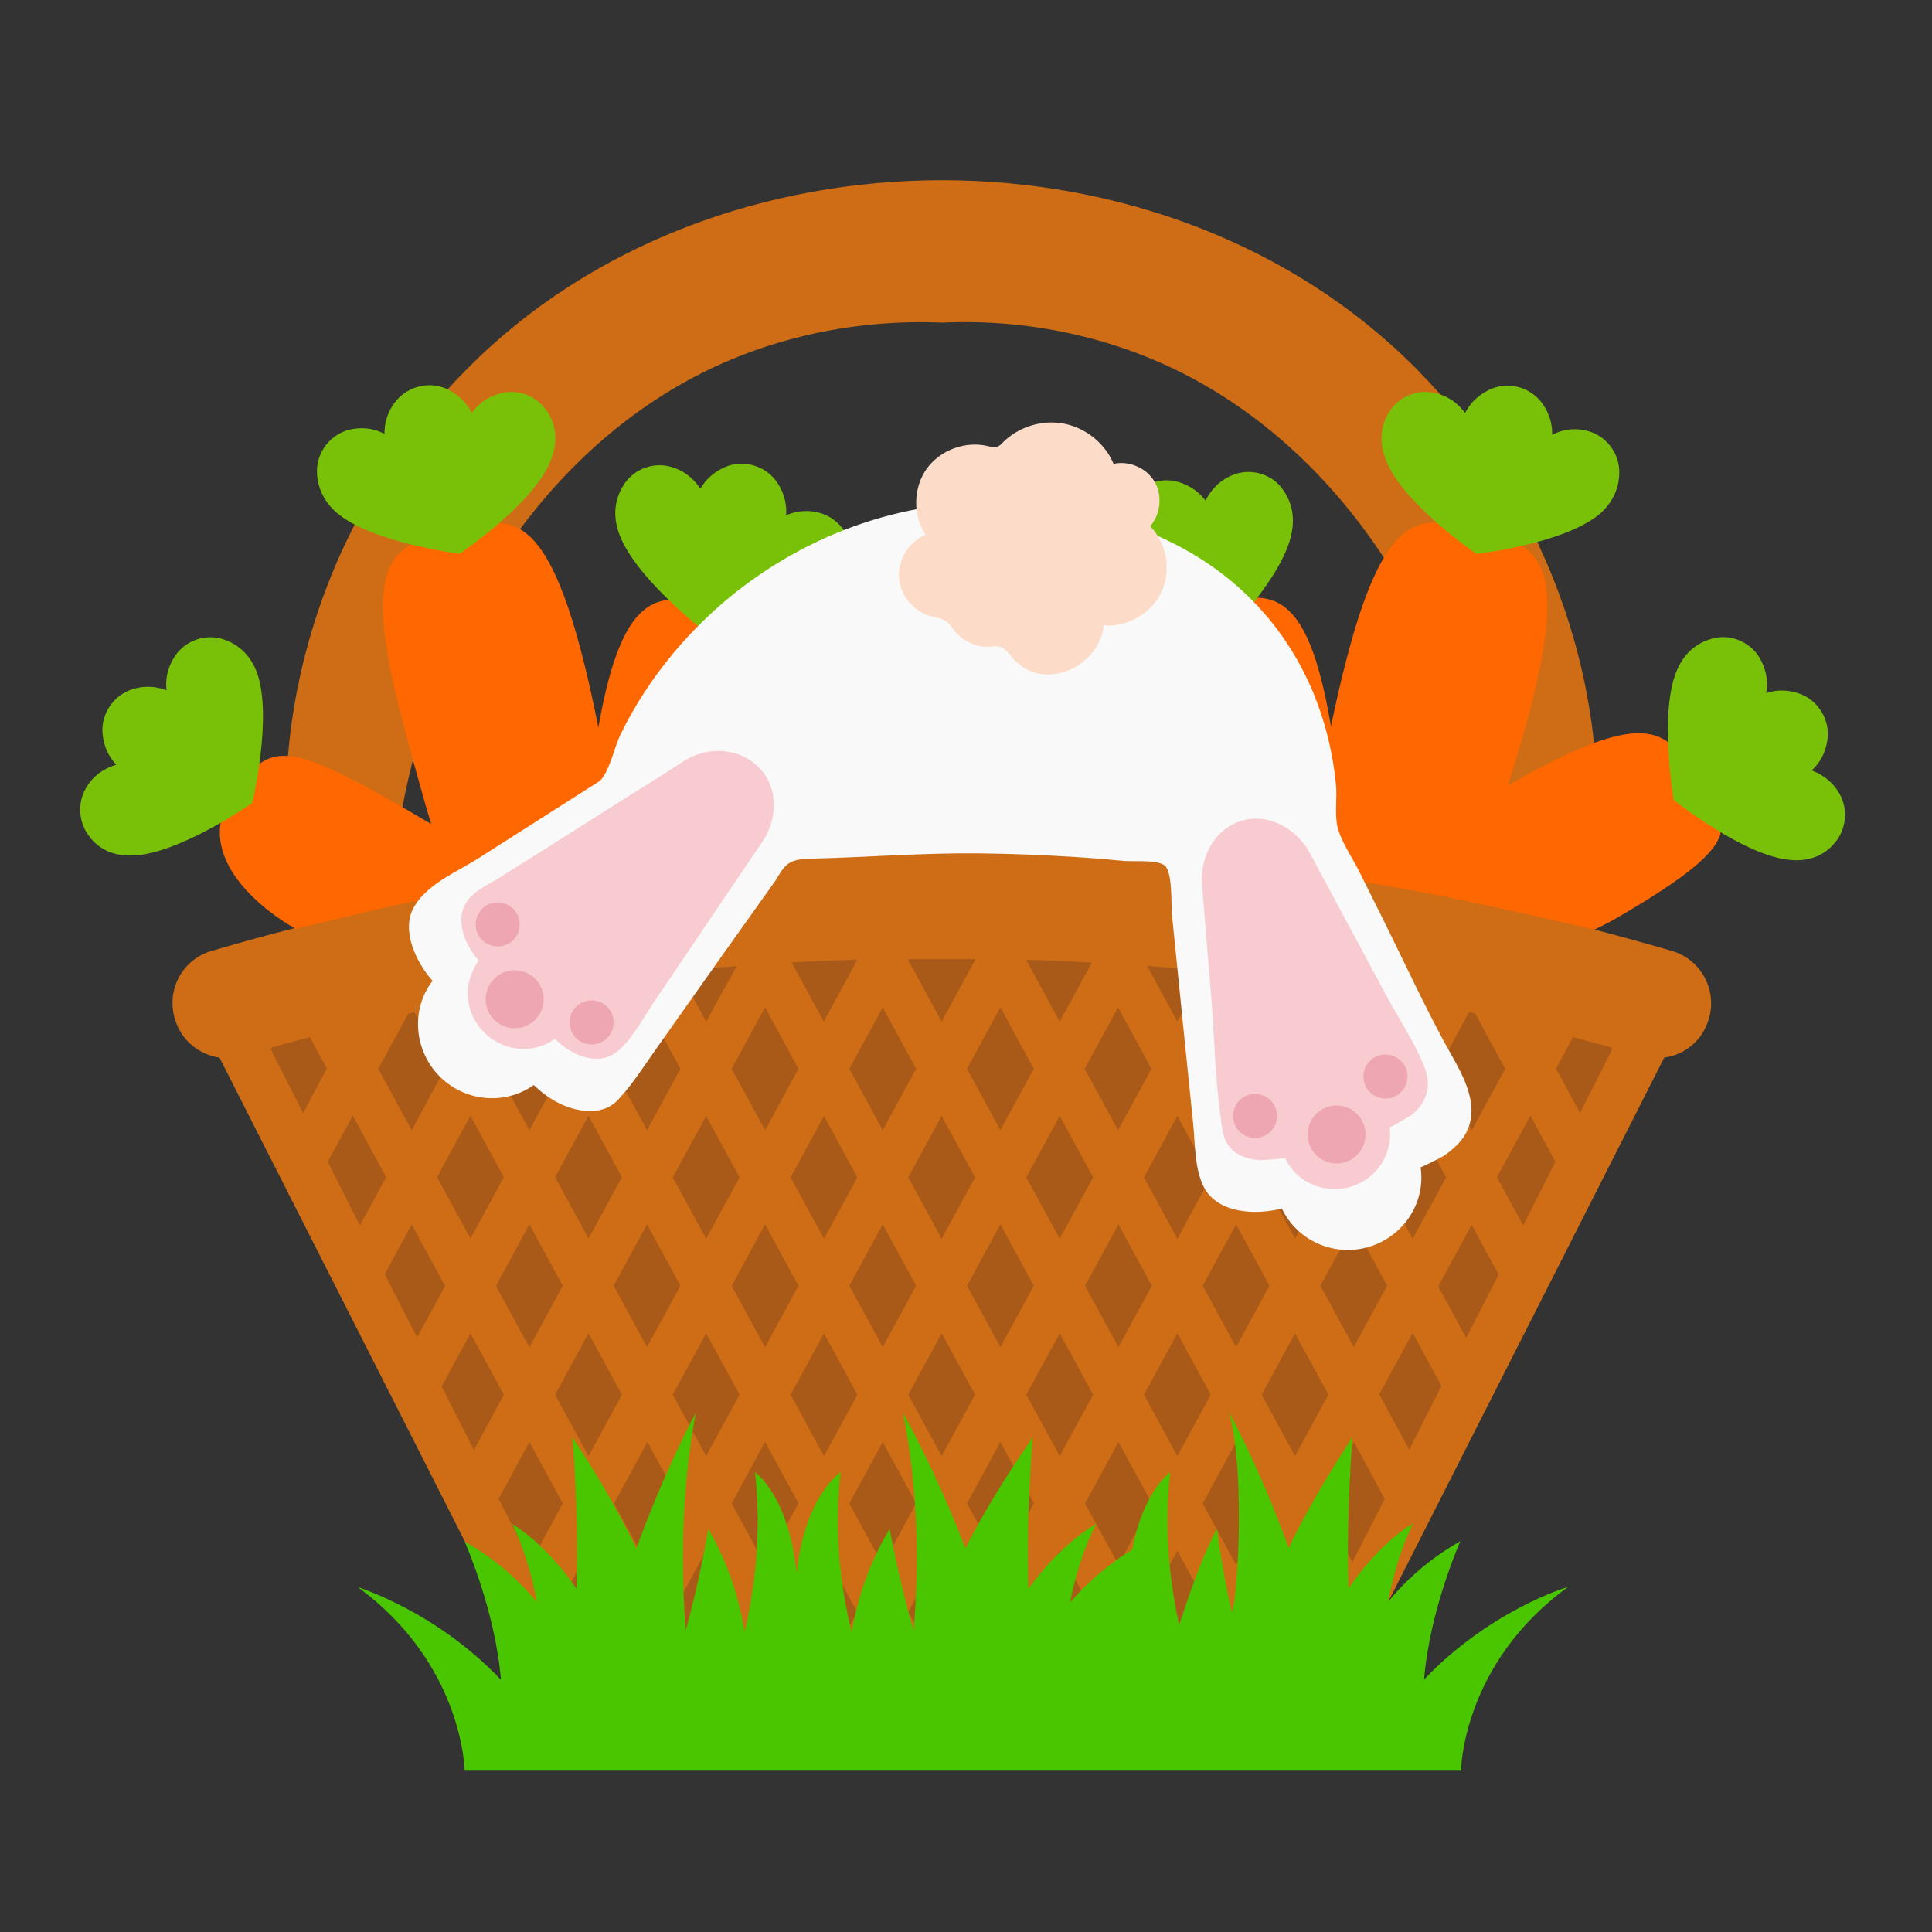 <?xml version="1.0" encoding="utf-8"?>
<!-- Generator: Adobe Illustrator 19.1.0, SVG Export Plug-In . SVG Version: 6.00 Build 0)  -->
<svg version="1.1" id="Layer_1" xmlns="http://www.w3.org/2000/svg" xmlns:xlink="http://www.w3.org/1999/xlink" x="0px" y="0px"
	 width="1000px" height="1000px" viewBox="0 0 1000 1000" style="enable-background:new 0 0 1000 1000;" xml:space="preserve">
<rect x="0" y="0" width="1000" height="1000" fill="#333333" stroke="none"/>
<style type="text/css">
	.st0{fill:#AA5A18;}
	.st1{fill:#CE6D15;}
	.st2{fill:#FF6700;}
	.st3{fill:#79C108;}
	.st4{fill:#F9F9F9;}
	.st5{fill:#F7CBD0;}
	.st6{fill:#EDA6B2;}
	.st7{fill:#FCDCC8;}
	.st8{fill:#49C600;}
</style>
<g>
	<path class="st0" d="M113.7,519.6l177.8,367.2l393.2-0.2l178.5-368.7l-112.8-19.9c-166.9-29.5-337.6-29.8-504.6-1.1L113.7,519.6z"
		/>
	<path class="st1" d="M865.4,492.2c-14.9-4.3-29.7-8.4-44.6-12.2c18.7-94.5-6.5-191.2-67-266c-6.5-8.1-13.4-15.7-20.6-23
		C604.3,60.6,370.4,60.8,241.7,191c-7.3,7.3-14.1,14.9-20.6,23c-60.7,74.9-85.9,171.5-67,266c-14.9,3.7-29.9,7.9-44.6,12.2
		c-14.9,4.3-23.4,19.8-19.1,34.8c0,0.2,0.2,0.4,0.2,0.6c3.1,10.8,12.4,18.3,23,19.8l167,329.3h-3.9c-11,0-19.8,8.8-19.8,19.8
		s8.8,19.8,19.8,19.8h210.8h210.8c11,0,19.8-8.8,19.8-19.8s-8.8-19.8-19.8-19.8h-3.9l167-329.3c10.6-1.4,19.8-8.8,23-19.8
		c0-0.2,0.2-0.4,0.2-0.6C888.8,512.1,880.3,496.6,865.4,492.2z M243.5,577.5l17.3,31.8l-17.3,31.8l-17.3-31.8L243.5,577.5z
		 M238.4,519.2c3.9-0.8,7.7-1.6,11.6-2.2l-6.5,22.2L238.4,519.2z M304.6,577.5l17.3,31.8l-17.3,31.8l-17.3-31.8L304.6,577.5z
		 M294.2,509.5c7.5-1.2,14.9-2.2,22.4-3.1l-12,22.2L294.2,509.5z M670.3,577.5l17.3,31.8l-17.3,31.8L653,609.4L670.3,577.5z
		 M658.3,506.6c7.5,1,14.9,2,22.4,3.1l-10.4,19.1L658.3,506.6z M683.4,553.2l17.3-31.8l17.3,31.8L700.7,585L683.4,553.2z
		 M348.2,609.4l17.3-31.8l17.3,31.8l-17.3,31.8L348.2,609.4z M352.2,665.5l-17.3,31.8l-17.3-31.8l17.3-31.8L352.2,665.5z M396,633.7
		l17.3,31.8L396,697.4l-17.3-31.8L396,633.7z M409.2,609.4l17.3-31.8l17.3,31.8l-17.3,31.8L409.2,609.4z M456.9,633.7l17.3,31.8
		l-17.3,31.8l-17.3-31.8L456.9,633.7z M470.1,609.4l17.3-31.8l17.3,31.8l-17.3,31.8l0,0l0,0L470.1,609.4z M517.8,633.7l17.3,31.8
		l-17.3,31.8l-17.3-31.8L517.8,633.7z M531.2,609.4l17.3-31.8l17.3,31.8l-17.3,31.8L531.2,609.4z M578.9,633.7l17.3,31.8l-17.3,31.8
		l-17.3-31.8L578.9,633.7z M592.1,609.4l17.3-31.8l17.3,31.8l-17.3,31.8L592.1,609.4z M639.8,633.7l17.3,31.8l-17.3,31.8l-17.3-31.8
		L639.8,633.7z M639.8,585l-17.3-31.8l17.3-31.8l17.3,31.8L639.8,585z M609.4,528.8l-15.7-28.9c10,0.8,19.8,1.6,29.9,2.6
		L609.4,528.8z M596,553.2L578.7,585l-17.3-31.8l17.3-31.8L596,553.2z M548.5,528.8L531.2,497l0.2-0.2c11.2,0.2,22.6,0.8,33.8,1.4
		L548.5,528.8z M535.1,553.2L517.8,585l-17.3-31.8l17.3-31.8L535.1,553.2z M487.4,528.8L470.1,497l0.4-0.6c5.7,0,11.2,0,16.9,0
		c5.7,0,11.2,0,16.9,0l0.4,0.6L487.4,528.8z M474.2,553.2L456.9,585l-17.3-31.8l17.3-31.8L474.2,553.2z M426.4,528.8l-16.7-30.7
		c11.2-0.6,22.6-1,33.8-1.4l0.2,0.2L426.4,528.8z M413.3,553.2L396,585l-17.3-31.8l17.3-31.8L413.3,553.2z M365.5,528.8l-14.1-26.1
		c10-1,19.8-2,29.9-2.6L365.5,528.8z M352.2,553.2L334.9,585l-17.3-31.8l17.3-31.8L352.2,553.2z M274,585l-17.3-31.8l17.3-31.8
		l17.3,31.8L274,585z M274,633.7l17.3,31.8L274,697.4l-17.3-31.8L274,633.7z M304.6,690.1l17.3,31.8l-17.3,31.8l-17.3-31.8
		L304.6,690.1z M335.1,746.3l17.3,31.8L335.1,810l-17.3-31.8L335.1,746.3z M348.2,721.9l17.3-31.8l17.3,31.8l-17.3,31.8L348.2,721.9
		z M396,746.3l17.3,31.8L396,810l-17.3-31.8L396,746.3z M409.2,721.9l17.3-31.8l17.3,31.8l-17.3,31.8L409.2,721.9z M456.9,746.3
		l17.3,31.8L456.9,810l-17.3-31.8L456.9,746.3z M470.1,721.9l17.3-31.8l17.3,31.8l-17.3,31.8L470.1,721.9z M517.8,746.3l17.3,31.8
		L517.8,810l-17.3-31.8L517.8,746.3z M531.2,721.9l17.3-31.8l17.3,31.8l-17.3,31.8L531.2,721.9z M578.9,746.3l17.3,31.8L578.9,810
		l-17.3-31.8L578.9,746.3z M592.1,721.9l17.3-31.8l17.3,31.8l-17.3,31.8L592.1,721.9z M639.8,746.3l17.3,31.8L639.8,810l-17.3-31.8
		L639.8,746.3z M653,721.9l17.3-31.8l17.3,31.8l-17.3,31.8L653,721.9z M683.4,665.5l17.3-31.8l17.3,31.8l-17.3,31.8L683.4,665.5z
		 M713.9,609.4l17.3-31.8l17.3,31.8l-17.3,31.8L713.9,609.4z M724.9,517c3.9,0.8,7.7,1.4,11.6,2.2l-5.3,20L724.9,517z M744.6,553.2
		l15.7-29.3c1.2,0.2,2.2,0.4,3.3,0.8l15.5,28.5L761.8,585L744.6,553.2z M205.2,436.2c2.2-14.9,5.1-29.9,9-44.6
		c7.7-29.9,19.1-58.7,34.2-85.7c24.6-43.4,59.5-81.3,102.8-106.3c41.1-23.8,89-34.6,136.4-32.6c47.4-2.2,95.3,8.8,136.4,32.6
		c43.2,25,78.2,62.9,102.8,106.3c15.1,26.9,26.3,55.8,34.2,85.7c3.7,14.7,6.9,29.7,9,44.6c0.4,2.9,1.6,20.2,2.6,32.4
		c-93.9-20.2-189.4-29.9-284.9-29.1c-95.3-0.8-190.8,8.8-284.9,29.1C203.6,456.5,204.8,439.2,205.2,436.2z M211.3,524.7
		c1.2-0.2,2.2-0.4,3.3-0.8l15.7,29.3L213.1,585l-17.3-31.8L211.3,524.7z M156.9,576.1l-16.7-32.8l0.6-1.2c6.5-1.8,13-3.5,19.6-5.3
		l8.8,16.3L156.9,576.1z M169.6,601.3l13-23.8l17.3,31.8l-13.6,25L169.6,601.3z M199.1,659.5l14-25.7l17.3,31.8l-14.5,26.7
		L199.1,659.5z M228.6,717.6l14.9-27.5l17.3,31.8l-15.5,28.7L228.6,717.6z M274.8,808.6l-16.7-32.8l15.9-29.5l17.3,31.8L274.8,808.6
		z M304.6,866.2l-8.6-15.9l-8.4-16.5l16.9-31.2l17.3,31.8L304.6,866.2z M325.3,876.6l9.6-17.9l9.6,17.9H325.3z M365.5,866.2
		l-17.3-31.8l17.3-31.8l17.3,31.8L365.5,866.2z M386.4,876.6l9.6-17.9l9.6,17.9H386.4z M426.4,866.2l-17.3-31.8l17.3-31.8l17.3,31.8
		L426.4,866.2z M447.3,876.6l9.6-17.9l9.6,17.9H447.3z M487.4,866.2L487.4,866.2L487.4,866.2l-17.3-31.8l17.3-31.8l17.3,31.8
		L487.4,866.2z M508.2,876.6l9.6-17.9l9.6,17.9H508.2z M548.5,866.2l-17.3-31.8l17.3-31.8l17.3,31.8L548.5,866.2z M569.1,876.6
		l9.6-17.9l9.6,17.9H569.1z M609.4,866.2l-17.3-31.8l17.3-31.8l17.3,31.8L609.4,866.2z M630.2,876.6l9.6-17.9l9.6,17.9H630.2z
		 M678.9,850.2l-8.6,15.9L653,834.3l17.3-31.8l16.9,31.2L678.9,850.2z M700,808.6l-16.5-30.5l17.3-31.8l15.9,29.5L700,808.6z
		 M729.4,750.4l-15.5-28.7l17.3-31.8l14.9,27.5L729.4,750.4z M758.9,692.5l-14.5-26.7l17.3-31.8l14,25.7L758.9,692.5z M788.4,634.3
		l-13.6-25l17.3-31.8l13,23.8L788.4,634.3z M817.8,576.1l-12.4-23l8.8-16.3c6.5,1.8,13.2,3.5,19.6,5.3l0.6,1.2L817.8,576.1z"/>
	<path class="st2" d="M597.2,443.2c0,0,42.3,4.4,42.3,4.4c69.2,7.3,119.4,18.1,185.7,33.6c3.7-1.8,8.5-4.2,11.7-6.1
		c75.1-43.6,54.3-48.7,40.6-72.3s-22.5-39.3-97.2,3.9c4.6-14.2,8.7-27.8,11.8-40.1c21.9-84-1-84.7-27.3-91.6
		c-26.3-6.9-46.4-17.1-68,66.8c-2.8,10.6-5.4,22.2-7.9,34.2c-12.7-76.1-33.1-68.3-59-64.5c-10.1,1.5-21.9,1.9-29.8,9.3
		c-12.3,11.3-11.2,32.9-10.4,48C590,375,595.4,435.4,597.2,443.2z"/>
	<path class="st3" d="M838.1,243.2c-0.5-9.5-7.2-17.7-16.2-20.1c-5.2-1.4-11.8-1.6-18.5,2c0.1-7.7-2.7-13.4-6.2-17.7
		c-6.1-7.1-16.3-9.8-25.1-6.2c-5,2.1-10.3,5.8-13.8,12.6c-4.5-6.3-10.3-9.2-15.6-10.4c-9.1-2.2-19,2.1-23.8,10.1
		c-3.5,5.7-5.8,14-1.6,24.5c8.4,22.4,46.9,48.7,46.9,48.7s46.4-5.3,64.4-21.2C836.4,258.3,838.4,250,838.1,243.2z"/>
	<path class="st3" d="M662.7,251.7c-6.1-7.1-16.6-9.4-25.2-5.6c-5,2.1-10.1,6.1-13.5,13c-4.7-6.1-10.6-8.9-15.9-10.1
		c-9.1-1.8-18.9,2.5-23.5,10.6c-2.7,4.7-4.5,11-3.1,18.4c-7.5-2.1-13.8-0.9-18.7,1.5c-8.4,4-13.6,13.4-12.4,22.7
		c0.9,6.7,4.3,14.6,13.7,20.4c20.4,12.3,67.1,9.3,67.1,9.3s33.2-32.8,37.4-56.3C670.7,264.7,667,256.9,662.7,251.7z"/>
	<path class="st3" d="M949.4,436.6c6.2-6.9,7.4-17.7,2.7-25.8c-2.8-4.9-7.3-9.4-14.4-12c5.7-5.2,7.7-11.5,8.3-16.9
		c0.9-9.4-4.6-18.5-13.1-22.3c-5-2.1-11.5-3.2-18.7-0.9c1.3-7.6-0.8-13.8-3.6-18.5c-4.9-8-14.8-12.1-23.8-9.8
		c-6.5,1.6-14.1,5.8-18.6,16c-9.8,21.8-1.9,67.7-1.9,67.7s36.4,29.1,60.4,31C937.7,446.2,945,441.7,949.4,436.6z"/>
	<path class="st2" d="M405.5,400.8c13.2-85.7-5.1-84-36.3-88.2c-25.8-4-46.2-12-59.5,64c-2.4-12.1-4.9-23.7-7.6-34.3
		c-21-84-41.1-74-67.5-67.3s-49.2,7.2-28,91.3c3.1,12.3,12.1,45.9,16.6,60.2c-74.5-43.9-81.8-42.6-100.4-19.1
		c-30.7,38.9,26.6,71.5,30.2,73.3l50.8-12c70.9-14.7,91.8-16.2,159.3-23.9c2.4-0.3,4.7-0.5,7.1-0.6l26.9-2.1
		C401.1,424.5,403.1,416.1,405.5,400.8z"/>
	<path class="st3" d="M173.7,264.9c17.9,16,64.2,21.7,64.2,21.7s38.7-26,47.2-48.4c4.2-10.5,2.1-18.7-1.4-24.5
		c-4.8-8.1-14.7-12.5-23.8-10.3c-5.2,1.1-11.1,4-15.7,10.3c-3.5-6.8-8.8-10.5-13.7-12.7c-8.7-3.6-18.9-1-25.1,6
		c-3.6,4.2-6.4,9.9-6.4,17.6c-6.7-3.6-13.3-3.4-18.5-2.1c-9,2.4-15.8,10.5-16.4,20C163.8,249.3,165.8,257.6,173.7,264.9z"/>
	<path class="st3" d="M68.4,442.8c24.1-0.4,62.2-27.2,62.2-27.2s10.7-45.3,2.3-67.7c-3.9-10.4-11.3-15.1-17.6-17.1
		c-8.9-2.8-19,0.6-24.4,8.3c-3.1,4.5-5.6,10.5-4.7,18.2c-7.1-2.7-13.6-2.1-18.7-0.2c-8.7,3.2-14.8,12-14.5,21.4
		c0.3,5.4,1.9,11.8,7.2,17.3c-7.3,2.2-12.1,6.3-15.1,11.1c-5.2,7.9-4.7,18.6,1.1,26C50.2,438.3,57.2,443.2,68.4,442.8z"/>
	<path class="st3" d="M320,274.9c7.1,22.8,44,51.3,44,51.3s46.7-2.7,65.5-17.4c8.7-6.9,11.1-15.1,11.2-21.9c0.1-9.3-6.2-18-15.1-21
		c-5.1-1.8-11.5-2.2-18.7,0.8c0.5-7.5-2.1-13.6-5.3-17.9c-5.6-7.5-15.8-10.6-24.6-7.7c-5,1.8-10.6,5.2-14.5,11.9
		c-4.2-6.5-9.8-9.8-15-11.3c-9-2.7-19.1,0.9-24.3,8.7C319.4,256.1,316.6,264.3,320,274.9z"/>
	<path class="st4" d="M761.2,569.8c-1.8-10.7-8.8-21.5-13.7-30.5c-10.7-19.9-20.3-40.5-30.3-60.8c-4.7-9.4-9.4-18.9-14.1-28.3
		c-3.7-7.3-10-16.1-11.2-24.2c-0.9-6.4,0.2-13.3-0.4-19.8c-0.5-5.4-1.3-10.7-2.3-16c-2-10.4-5-20.5-8.9-30.3
		c-7.8-19.4-19.6-37.1-34.6-51.6c-35.6-34.5-85.6-48-134.2-48.1c-0.3,0-0.6,0-0.9,0c-54,0-106.4,22.7-145.2,59.8
		c-12,11.5-22.8,24.4-31.9,38.4c-4.5,6.9-8.6,14.1-12.2,21.5c-3.3,6.8-5.3,17.3-9.8,23.2c-0.7,0.9-1.6,1.5-2.6,2.1
		c-20.4,13-40.8,26-61.2,39c-11.1,7.1-26.5,13.2-33.4,25.2c-7,12.2,1.3,29,9.6,38.3c-11.2,14.5-9.8,35.6,3.4,49.2
		c13.4,13.6,34.2,15.2,49,4.7c8,7.9,19.3,14.1,30.9,13.4c3.9-0.2,7.7-1.5,10.7-3.9c1.3-1,2.4-2.2,3.4-3.4c7.2-8,13-17.4,19.3-26.2
		c8.3-11.7,16.6-23.5,24.9-35.2c7.8-11,15.6-22.1,23.5-33.1c4-5.7,8.1-11.3,12.1-17c2.7-4,4.4-8.5,9.3-10.4c3.4-1.3,7-1.3,10.6-1.4
		c28.6-0.7,56.9-3,85.6-2.7c16.7,0.2,33.4,0.8,50,1.9c8.3,0.5,16.6,1.2,25,2c5.3,0.5,16.5-0.8,21,2.2c4.5,3.1,3.5,21,4,25.8
		c1.1,10.3,1.4,14.2,2.5,24.6c2.8,27.8,5.6,55.7,8.5,83.5c1,10.3,0.7,23.4,5.5,32.7c7.2,13.9,27.2,14.6,40.4,11.1
		c7.6,16.3,26.6,25.3,45,19.9c18.1-5.4,29.5-23,26.8-41.2c0,0.2,10.6-5,11.6-5.7c4-2.6,7.6-5.8,10.5-9.7
		C761.5,582.6,762.3,576.2,761.2,569.8z"/>
	<path class="st5" d="M319.9,543.9c-3.5,2.9-7.6,4.5-12.7,4c-7.6-0.6-14.7-4.9-20-10.2c-11.2,8.1-26.8,6.7-36.9-3.6
		s-10.7-25.9-2.5-36.9c-6-6.8-11-17.1-8.2-26.4c2.6-8.6,12.7-12.6,19.7-17c6.2-4,12.5-7.9,18.8-11.8c14.7-9.3,29.5-18.7,44.2-28
		c10.5-6.6,21.1-13.1,31.4-19.9c10.6-7,25.3-7.5,35.7,0.2c13.6,10,14.1,28.4,5,41.7c-13.9,20.5-27.8,41-41.6,61.5
		c-4.6,6.8-9.2,13.6-13.8,20.4c-4.8,7.1-9.2,15-14.6,21.6C322.8,541.2,321.4,542.6,319.9,543.9z"/>
	<path class="st6" d="M266.4,502.2c8.3,0,15,6.7,15,15s-6.7,15-15,15c-8.3,0-15-6.7-15-15S258.1,502.2,266.4,502.2z M306.2,517.8
		c6.3,0,11.4,5.1,11.4,11.4s-5.1,11.4-11.4,11.4c-6.3,0-11.4-5.1-11.4-11.4S299.9,517.8,306.2,517.8z M257.6,467.1
		c6.3,0,11.4,5.1,11.4,11.4c0,6.3-5.1,11.4-11.4,11.4c-6.3,0-11.4-5.1-11.4-11.4C246.2,472.2,251.3,467.1,257.6,467.1z"/>
	<path class="st5" d="M633.6,588.4c1.3,3.8,3.5,7.1,8,9.4c3.3,1.7,7,2.5,10.7,2.7c1.2,0.1,12.9-0.9,12.8-1.2
		c5.8,12.5,20.1,19,33.8,15c13.9-4,22.1-17.2,20.4-30.9c0.1,0.4,10.8-5.8,11.8-6.7c8-6.8,9.9-15.2,6-24.9
		c-4.9-12.2-12.7-23.9-19-35.5c-12.4-23-24.7-46.1-37.1-69.1c-1-1.9-2.1-3.9-3.1-5.8c-6.7-12.4-21.5-20.9-35.5-16.5
		c-14,4.4-21.4,19-20.2,33.1c1.6,20,3.2,40,4.9,60c1.6,20.2,1.8,40.6,4.8,60.7C632.2,582.1,632.6,585.5,633.6,588.4z"/>
	<path class="st6" d="M691.8,572.2c8.3,0,15,6.7,15,15c0,8.3-6.7,15-15,15s-15-6.7-15-15C676.9,578.9,683.6,572.2,691.8,572.2z
		 M649.6,566.2c6.3,0,11.4,5.1,11.4,11.4c0,6.3-5.1,11.4-11.4,11.4c-6.3,0-11.4-5.1-11.4-11.4C638.2,571.3,643.3,566.2,649.6,566.2z
		 M717.1,545.8c6.3,0,11.4,5.1,11.4,11.4c0,6.3-5.1,11.4-11.4,11.4s-11.4-5.1-11.4-11.4C705.7,550.9,710.8,545.8,717.1,545.8z"/>
	<path class="st7" d="M599.6,254.3c-0.4-1.7-1.1-3.4-2-5c-4.2-7.1-13.2-11-21.2-9.2c-4.4-10.6-14.4-18.6-25.6-20.8
		c-11.2-2.2-23.5,1.5-31.6,9.6c-1,1-2,2.1-3.4,2.5c-1.3,0.3-2.7-0.1-4.1-0.4c-11.7-3-25,1.8-32.1,11.7c-7,9.9-7.2,24-0.5,34.1
		c-8.5,3.5-14.4,12.7-13.8,21.9c0.5,9.2,7.4,17.7,16.3,20.2c2.7,0.8,5.7,1,8,2.6c2,1.4,3.3,3.6,4.8,5.4c4.3,5.2,11.1,8.2,17.8,7.8
		c1.7-0.1,3.5-0.4,5.2,0.1c3,0.8,4.9,3.7,6.9,6c15.7,17.8,44.6,4.7,47-17.1c12.2,1,24.7-6.2,29.9-17.3c5.2-11.1,2.7-25.3-5.9-34
		C599.5,267.6,601.1,260.6,599.6,254.3z"/>
	<path class="st8" d="M737.1,869.3c2.9-36.1,18.8-71.6,18.8-71.6c-15.8,9-28.1,19.9-37.5,31.5c2.8-14.4,6.9-28.4,12.9-40.6
		c0,0-16.3,8.8-33.3,33.5c-1.3-41.1,2.1-78.3,2.1-78.3c-14,21.2-24.8,40.3-33.1,57.4c-15-41.6-30.7-70-30.7-70
		c9.1,35.9,3.3,102.4,1.3,103.2c-4.9-20.4-7.7-43.2-7.7-43.2c-11.1,21.1-18.9,49.1-19.6,49.6c-5.1-23-7.8-49.9-4.6-78.8
		c0,0-13.9,9.6-19.7,40.1c-13.1,8-23.7,17.5-32.1,27.3c2.8-14.4,7.2-28.4,13.5-40.6c0,0-17.1,8.8-35.1,33.5
		c-1.3-41.1,2.3-78.3,2.3-78.3c-14.8,21.2-26.3,40.3-34.9,57.4c-16-41.6-32.3-70-32.3-70c8.2,40.6,8.2,80.5,5.5,112.6
		c-8.2-28.2-12.4-52.7-12.4-52.7c-10.6,17.5-16.6,36.1-19.7,53.4c-5.9-24-9.3-52.2-5.7-82.7c0,0-18.6,12.2-22.8,52.5
		c-3.9-40.3-21.5-52.5-21.5-52.5c3.4,30.4,0.2,58.7-5.4,82.7c-2.9-17.5-8.6-35.9-18.8-53.4c0,0-3.9,24.5-11.7,52.7
		c-2.4-32.1-2.4-72,5.2-112.6c0,0-15.7,28.6-30.7,70c-8.3-17.1-19.1-36.4-33.1-57.4c0,0,3.3,37.2,2.1,78.3
		c-17-24.6-33.3-33.5-33.3-33.5c6,12.2,10.1,26.3,12.9,40.6c-9.5-11.6-21.7-22.5-37.5-31.5c0,0,15.8,35.4,18.8,71.6
		c-33.6-35.6-74.1-48-74.1-48c54.7,40,55.3,95,55.3,95h515.7c0,0,0.5-55.2,55.3-95C811.2,821.3,770.9,833.7,737.1,869.3z"/>
</g>
</svg>
